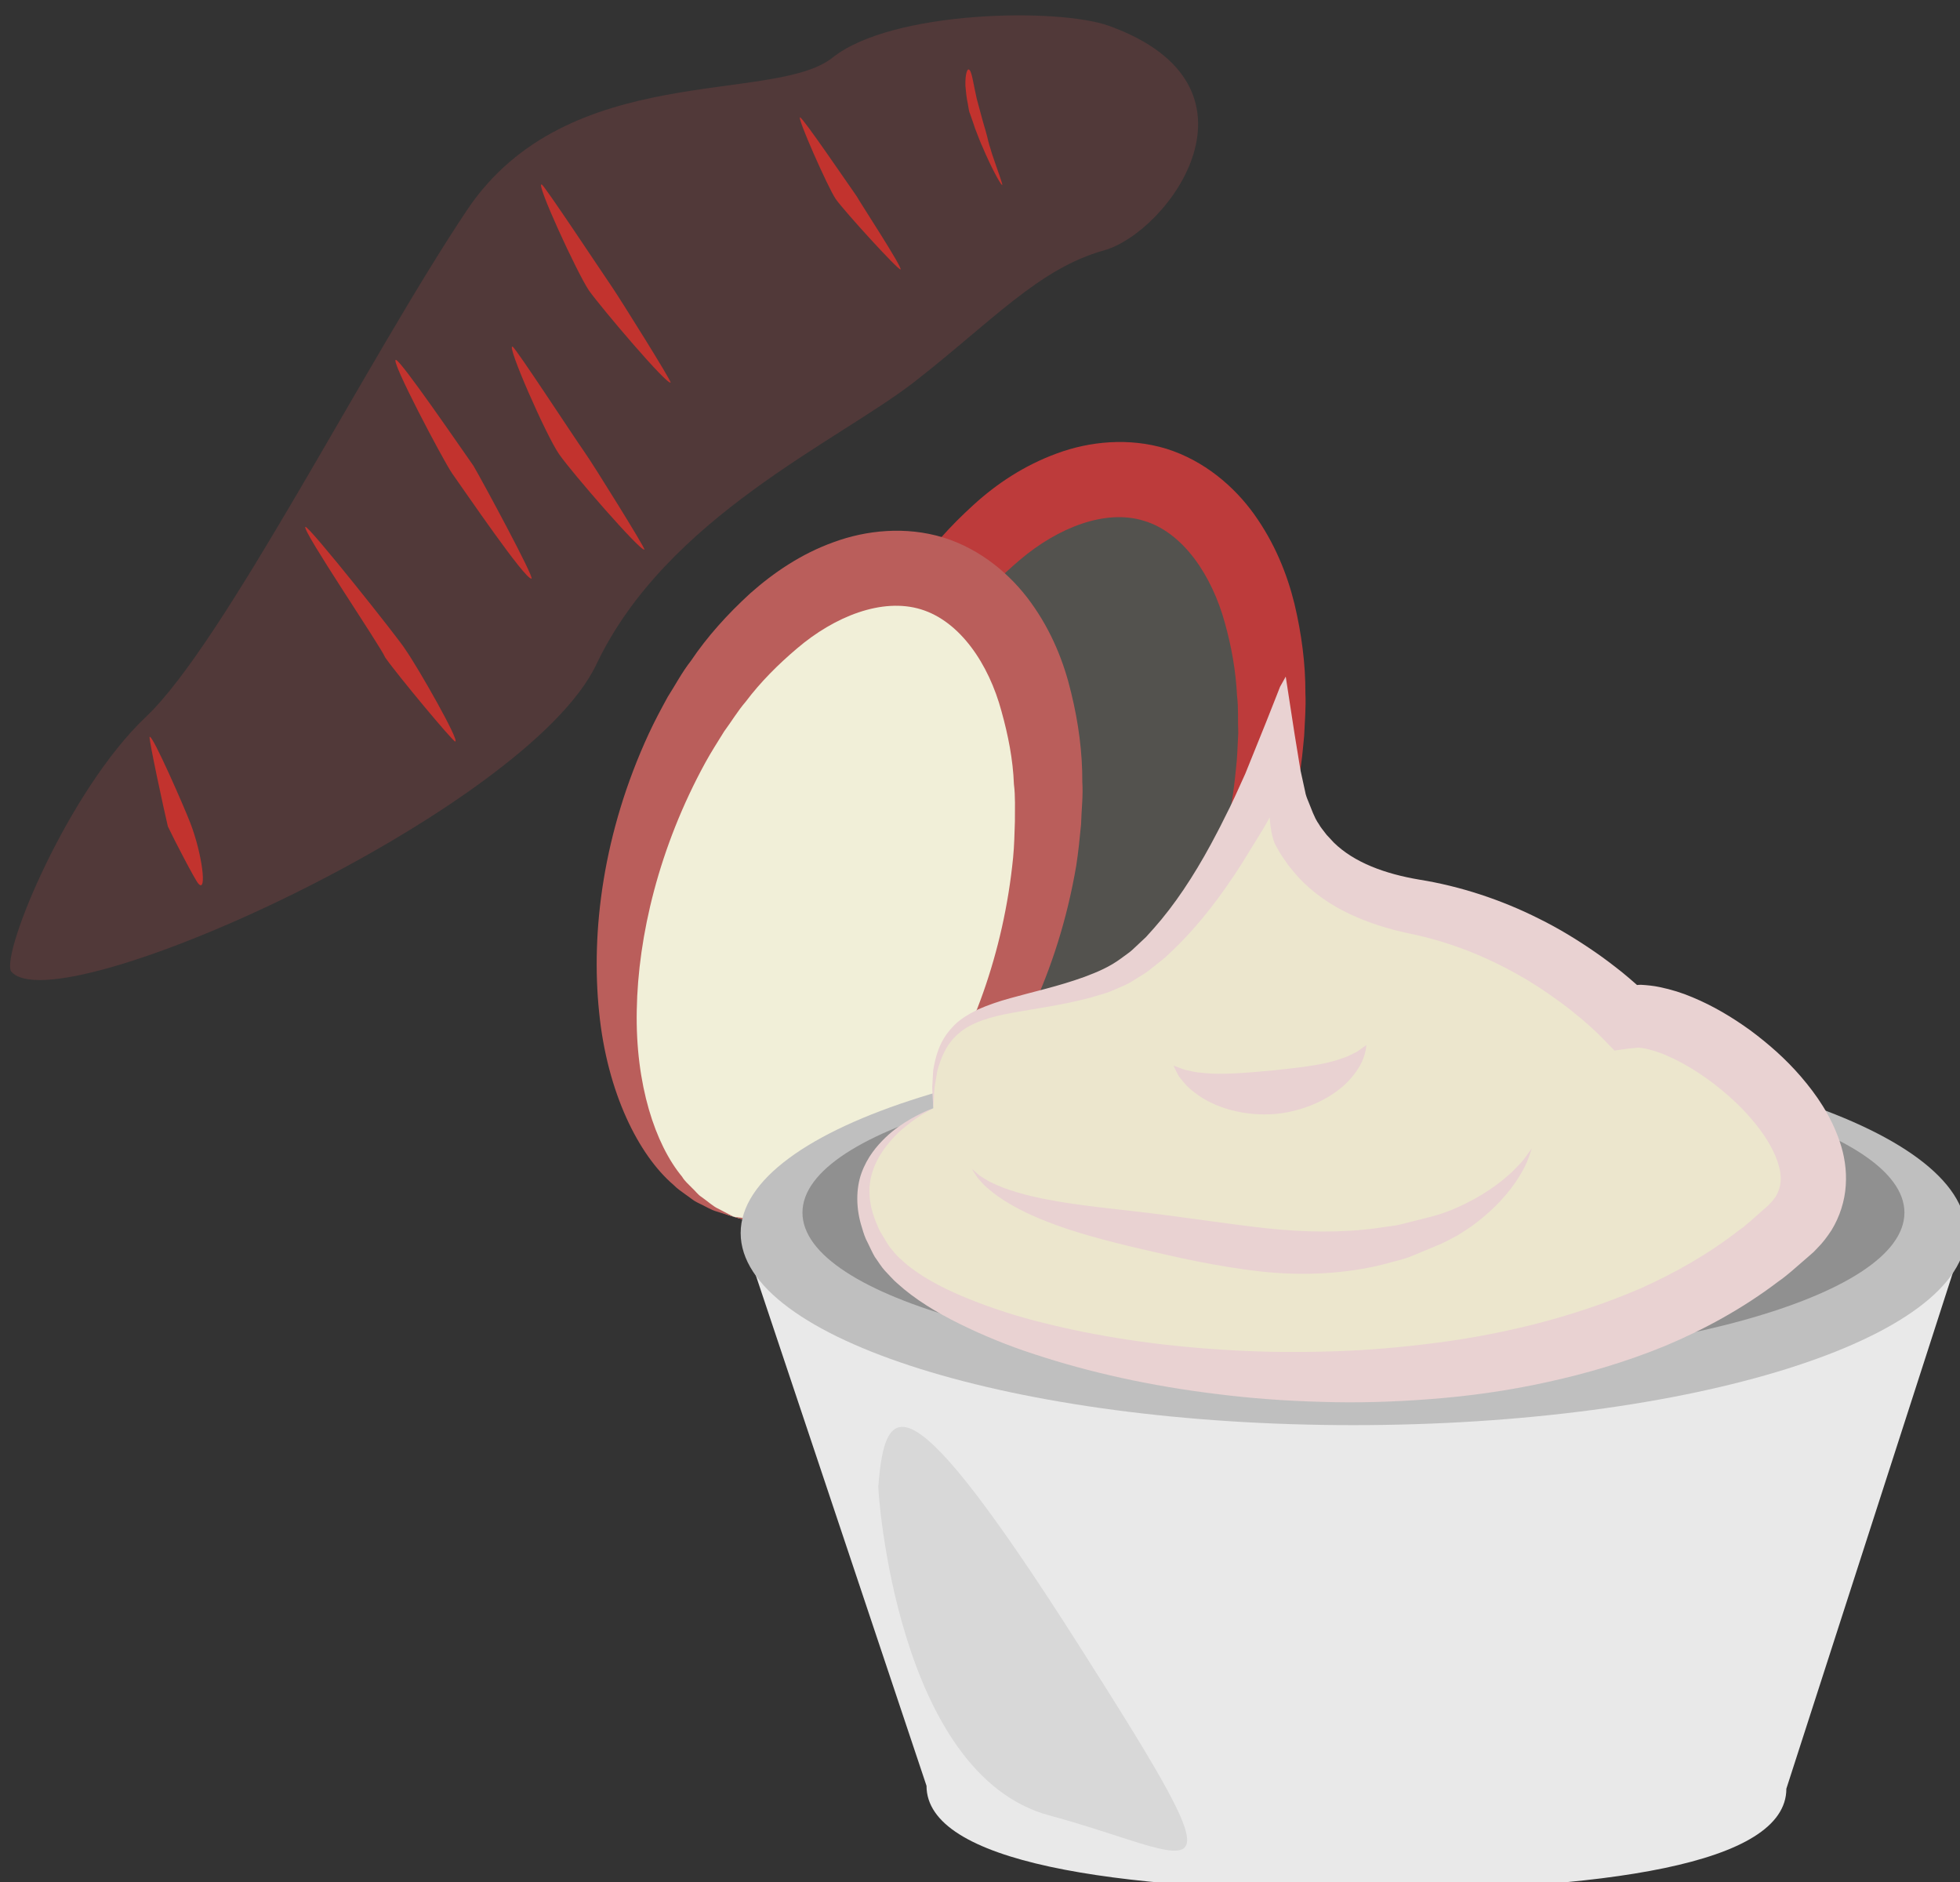<?xml version="1.0" encoding="UTF-8" standalone="no"?>
<!-- Created with Inkscape (http://www.inkscape.org/) -->

<svg
   xmlns:dc="http://purl.org/dc/elements/1.1/"
   xmlns:cc="http://creativecommons.org/ns#"
   xmlns:rdf="http://www.w3.org/1999/02/22-rdf-syntax-ns#"
   xmlns:svg="http://www.w3.org/2000/svg"
   xmlns="http://www.w3.org/2000/svg"
   xmlns:sodipodi="http://sodipodi.sourceforge.net/DTD/sodipodi-0.dtd"
   xmlns:inkscape="http://www.inkscape.org/namespaces/inkscape"
   width="1252.566mm"
   height="1202.47mm"
   viewBox="0 0 1252.566 1202.47"
   version="1.1"
   id="svg8"
   inkscape:version="0.92.4 (5da689c313, 2019-01-14)"
   sodipodi:docname="Pyré z jakonu.svg">
  <rect x="0" y="0" width="1252.566" height="1202.47" fill="#333333" stroke="none"/>
  <defs
     id="defs2">
    <style
       type="text/css"
       id="style2">
   <![CDATA[
    .fil1 {fill:#628C2C;fill-rule:nonzero}
    .fil0 {fill:#E5DDBD;fill-rule:nonzero}
   ]]>
  </style>
    <style
       type="text/css"
       id="style2-59"><![CDATA[
    .fil1 {fill:#6D9B15;fill-rule:nonzero}
    .fil6 {fill:#AAA494;fill-rule:nonzero}
    .fil8 {fill:#BFB7A5;fill-rule:nonzero}
    .fil5 {fill:#D8D8D8;fill-rule:nonzero}
    .fil7 {fill:#E5E1DA;fill-rule:nonzero}
    .fil4 {fill:#E6E6E6;fill-rule:nonzero}
    .fil2 {fill:#F4DF4A;fill-rule:nonzero}
    .fil3 {fill:#F4F2F2;fill-rule:nonzero}
    .fil9 {fill:white;fill-rule:nonzero}
    .fil0 {fill:white;fill-rule:nonzero}
   ]]></style>
    <style
       type="text/css"
       id="style2-7"><![CDATA[
    .fil1 {fill:#628C2C;fill-rule:nonzero}
    .fil2 {fill:#7CD6E0;fill-rule:nonzero}
    .fil0 {fill:#DB7552;fill-rule:nonzero}
   ]]></style>
    <style
       type="text/css"
       id="style2-3"><![CDATA[
    .fil2 {fill:#2D180A;fill-rule:nonzero}
    .fil6 {fill:#45AF51;fill-rule:nonzero}
    .fil5 {fill:#662E12;fill-rule:nonzero}
    .fil1 {fill:#AF8E77;fill-rule:nonzero}
    .fil4 {fill:#BF2626;fill-rule:nonzero}
    .fil3 {fill:#D3B5A1;fill-rule:nonzero}
    .fil0 {fill:#E0B044;fill-rule:nonzero}
   ]]></style>
    <style
       type="text/css"
       id="style2-0"><![CDATA[
    .fil1 {fill:#DDB32A;fill-rule:nonzero}
    .fil4 {fill:#E3E851;fill-rule:nonzero}
    .fil2 {fill:#EDCE4C;fill-rule:nonzero}
    .fil3 {fill:#EEF523;fill-rule:nonzero}
    .fil0 {fill:#F4DF4A;fill-rule:nonzero}
   ]]></style>
    <style
       type="text/css"
       id="style2-09"><![CDATA[
    .fil2 {fill:#EFC54D;fill-rule:nonzero}
    .fil0 {fill:#F4E69D;fill-rule:nonzero}
    .fil1 {fill:#F9DE58;fill-rule:nonzero}
   ]]></style>
    <style
       type="text/css"
       id="style2-35"><![CDATA[
    .fil1 {fill:#628C2C;fill-rule:nonzero}
    .fil2 {fill:#7CD6E0;fill-rule:nonzero}
    .fil0 {fill:#DB7552;fill-rule:nonzero}
   ]]></style>
    <style
       type="text/css"
       id="style2-78"><![CDATA[
    .fil1 {fill:#6D9B15;fill-rule:nonzero}
    .fil6 {fill:#AAA494;fill-rule:nonzero}
    .fil8 {fill:#BFB7A5;fill-rule:nonzero}
    .fil5 {fill:#D8D8D8;fill-rule:nonzero}
    .fil7 {fill:#E5E1DA;fill-rule:nonzero}
    .fil4 {fill:#E6E6E6;fill-rule:nonzero}
    .fil2 {fill:#F4DF4A;fill-rule:nonzero}
    .fil3 {fill:#F4F2F2;fill-rule:nonzero}
    .fil9 {fill:white;fill-rule:nonzero}
    .fil0 {fill:white;fill-rule:nonzero}
   ]]></style>
    <style
       type="text/css"
       id="style2-8"><![CDATA[
    .fil2 {fill:#3F1F09;fill-rule:nonzero}
    .fil3 {fill:#724E35;fill-rule:nonzero}
    .fil1 {fill:#C9B769;fill-rule:nonzero}
    .fil0 {fill:#F4E69D;fill-rule:nonzero}
   ]]></style>
    <style
       type="text/css"
       id="style2-6"><![CDATA[
    .fil2 {fill:black;fill-rule:nonzero}
    .fil5 {fill:#EFC54D;fill-rule:nonzero}
    .fil0 {fill:#F4E69D;fill-rule:nonzero}
    .fil3 {fill:#F7F7F7;fill-rule:nonzero}
    .fil4 {fill:#F9DE58;fill-rule:nonzero}
    .fil1 {fill:white;fill-rule:nonzero}
   ]]></style>
    <style
       type="text/css"
       id="style2-2"><![CDATA[
    .fil0 {fill:black;fill-rule:nonzero}
    .fil5 {fill:#EFC54D;fill-rule:nonzero}
    .fil3 {fill:#F4E69D;fill-rule:nonzero}
    .fil2 {fill:#F7F7F7;fill-rule:nonzero}
    .fil4 {fill:#F9DE58;fill-rule:nonzero}
    .fil1 {fill:white;fill-rule:nonzero}
   ]]></style>
    <style
       type="text/css"
       id="style2-4"><![CDATA[
    .fil4 {fill:#C9AF81;fill-rule:nonzero}
    .fil6 {fill:#CEBCAA;fill-rule:nonzero}
    .fil1 {fill:#E0D2C1;fill-rule:nonzero}
    .fil2 {fill:#EDDECE;fill-rule:nonzero}
    .fil7 {fill:#EFC567;fill-rule:nonzero}
    .fil3 {fill:#EFDCB6;fill-rule:nonzero}
    .fil5 {fill:#F4E9E1;fill-rule:nonzero}
    .fil0 {fill:white;fill-rule:nonzero}
   ]]></style>
    <style
       type="text/css"
       id="style2-47"><![CDATA[
    .fil7 {fill:#56210A;fill-rule:nonzero}
    .fil8 {fill:#84503E;fill-rule:nonzero}
    .fil4 {fill:#C6AE9B;fill-rule:nonzero}
    .fil6 {fill:#CEBCAA;fill-rule:nonzero}
    .fil1 {fill:#E0D2C1;fill-rule:nonzero}
    .fil3 {fill:#E8D9C8;fill-rule:nonzero}
    .fil2 {fill:#EDDECE;fill-rule:nonzero}
    .fil5 {fill:#F4E9E1;fill-rule:nonzero}
    .fil0 {fill:white;fill-rule:nonzero}
    .fil9 {fill:#AD857D;fill-rule:nonzero;}
   ]]></style>
    <style
       type="text/css"
       id="style2-097"><![CDATA[
    .fil3 {fill:black;fill-rule:nonzero}
    .fil10 {fill:#99816B;fill-rule:nonzero}
    .fil11 {fill:#AF987E;fill-rule:nonzero}
    .fil6 {fill:#B7A18A;fill-rule:nonzero}
    .fil1 {fill:#BA855A;fill-rule:nonzero}
    .fil7 {fill:#CCBAA3;fill-rule:nonzero}
    .fil9 {fill:#D3C2B2;fill-rule:nonzero}
    .fil0 {fill:#DDC8B1;fill-rule:nonzero}
    .fil8 {fill:#E0CFB8;fill-rule:nonzero}
    .fil4 {fill:#E5D6C6;fill-rule:nonzero}
    .fil5 {fill:#EFE5DC;fill-rule:nonzero}
    .fil2 {fill:white;fill-rule:nonzero}
   ]]></style>
    <style
       type="text/css"
       id="style2-1"><![CDATA[
    .str0 {stroke:white;stroke-width:70.56}
    .fil10 {fill:#6A1B13;fill-rule:nonzero}
    .fil2 {fill:#948D78;fill-rule:nonzero}
    .fil4 {fill:#AB9A5C;fill-rule:nonzero}
    .fil7 {fill:#D1C492;fill-rule:nonzero}
    .fil8 {fill:#E6E6E6;fill-rule:nonzero}
    .fil3 {fill:#EAE7E1;fill-rule:nonzero}
    .fil9 {fill:#EFB59E;fill-rule:nonzero}
    .fil1 {fill:#EFEAE1;fill-rule:nonzero}
    .fil5 {fill:#F2F2F2;fill-rule:nonzero}
    .fil6 {fill:#F7F1F0;fill-rule:nonzero}
    .fil0 {fill:white;fill-rule:nonzero}
   ]]></style>
    <style
       type="text/css"
       id="style2-4-0"><![CDATA[
    .fil4 {fill:#C1AA6F;fill-rule:nonzero}
    .fil2 {fill:#CEB880;fill-rule:nonzero}
    .fil5 {fill:#E0B13D;fill-rule:nonzero}
    .fil1 {fill:#E2AF10;fill-rule:nonzero}
    .fil0 {fill:#E5D19A;fill-rule:nonzero}
    .fil3 {fill:#E8D3A0;fill-rule:nonzero}
   ]]></style>
    <style
       type="text/css"
       id="style2-42"><![CDATA[
    .fil0 {fill:#628C2C;fill-rule:nonzero}
    .fil1 {fill:#914E1D;fill-rule:nonzero}
    .fil2 {fill:#C18761;fill-rule:nonzero}
    .fil3 {fill:#D1AA8F;fill-rule:nonzero}
   ]]></style>
    <style
       type="text/css"
       id="style2-2-4"><![CDATA[
    .fil1 {fill:#160901;fill-rule:nonzero}
    .fil0 {fill:#331704;fill-rule:nonzero}
    .fil2 {fill:#5B2A08;fill-rule:nonzero}
    .fil7 {fill:#628C2C;fill-rule:nonzero}
    .fil6 {fill:#6D0707;fill-rule:nonzero}
    .fil4 {fill:gray;fill-rule:nonzero}
    .fil8 {fill:#914E1D;fill-rule:nonzero}
    .fil5 {fill:#A01010;fill-rule:nonzero}
    .fil9 {fill:#C18761;fill-rule:nonzero}
    .fil10 {fill:#D1AA8F;fill-rule:nonzero}
    .fil3 {fill:#D1CCC9;fill-rule:nonzero}
   ]]></style>
    <style
       type="text/css"
       id="style2-7-0"><![CDATA[
    .fil3 {fill:black;fill-rule:nonzero}
    .fil10 {fill:#99816B;fill-rule:nonzero}
    .fil11 {fill:#AF987E;fill-rule:nonzero}
    .fil6 {fill:#B7A18A;fill-rule:nonzero}
    .fil1 {fill:#BA855A;fill-rule:nonzero}
    .fil7 {fill:#CCBAA3;fill-rule:nonzero}
    .fil9 {fill:#D3C2B2;fill-rule:nonzero}
    .fil0 {fill:#DDC8B1;fill-rule:nonzero}
    .fil8 {fill:#E0CFB8;fill-rule:nonzero}
    .fil4 {fill:#E5D6C6;fill-rule:nonzero}
    .fil5 {fill:#EFE5DC;fill-rule:nonzero}
    .fil2 {fill:white;fill-rule:nonzero}
   ]]></style>
    <style
       type="text/css"
       id="style2-31"><![CDATA[
    .fil2 {fill:#006837;fill-rule:nonzero}
    .fil1 {fill:#A31313;fill-rule:nonzero}
    .fil0 {fill:#C91F1F;fill-rule:nonzero}
   ]]></style>
    <style
       type="text/css"
       id="style2-80"><![CDATA[
    .str0 {stroke:white;stroke-width:70.56}
    .fil1 {fill:#491305;fill-rule:nonzero}
    .fil3 {fill:#661F06;fill-rule:nonzero}
    .fil4 {fill:#E8D99A;fill-rule:nonzero}
    .fil2 {fill:#F2DD83;fill-rule:nonzero}
    .fil0 {fill:white;fill-rule:nonzero}
   ]]></style>
    <style
       type="text/css"
       id="style2-6-5"><![CDATA[
    .fil1 {fill:#12752E;fill-rule:nonzero}
    .fil2 {fill:#178C3D;fill-rule:nonzero}
    .fil3 {fill:#7A1155;fill-rule:nonzero}
    .fil0 {fill:#8E165E;fill-rule:nonzero}
    .fil5 {fill:#EAD0B7;fill-rule:nonzero}
    .fil4 {fill:#F7DFC3;fill-rule:nonzero}
   ]]></style>
    <style
       type="text/css"
       id="style2-7-8"><![CDATA[
    .fil2 {fill:#12752E;fill-rule:nonzero}
    .fil3 {fill:#178C3D;fill-rule:nonzero}
    .fil4 {fill:#7A1155;fill-rule:nonzero}
    .fil1 {fill:#8E165E;fill-rule:nonzero}
    .fil0 {fill:#C69A6D;fill-rule:nonzero}
   ]]></style>
    <style
       type="text/css"
       id="style2-3-7"><![CDATA[
    .fil2 {fill:#12752E;fill-rule:nonzero}
    .fil3 {fill:#178C3D;fill-rule:nonzero}
    .fil4 {fill:#7A1155;fill-rule:nonzero}
    .fil1 {fill:#8E165E;fill-rule:nonzero}
    .fil0 {fill:#F9E3B2;fill-rule:nonzero}
   ]]></style>
    <style
       type="text/css"
       id="style2-33"><![CDATA[
    .fil4 {fill:#12752E;fill-rule:nonzero}
    .fil5 {fill:#178C3D;fill-rule:nonzero}
    .fil6 {fill:#7A1155;fill-rule:nonzero}
    .fil3 {fill:#8E165E;fill-rule:nonzero}
    .fil0 {fill:#F2D079;fill-rule:nonzero}
    .fil1 {fill:#F4DC98;fill-rule:nonzero}
    .fil2 {fill:#FFEEC0;fill-rule:nonzero}
   ]]></style>
    <style
       type="text/css"
       id="style2-4-1"><![CDATA[
    .fil4 {fill:#12752E;fill-rule:nonzero}
    .fil5 {fill:#178C3D;fill-rule:nonzero}
    .fil6 {fill:#7A1155;fill-rule:nonzero}
    .fil3 {fill:#8E165E;fill-rule:nonzero}
    .fil1 {fill:#E0B363;fill-rule:nonzero}
    .fil0 {fill:#F2CA79;fill-rule:nonzero}
    .fil2 {fill:#FFE0A9;fill-rule:nonzero}
   ]]></style>
    <style
       type="text/css"
       id="style2-0-5"><![CDATA[
    .fil3 {fill:#12752E;fill-rule:nonzero}
    .fil4 {fill:#178C3D;fill-rule:nonzero}
    .fil5 {fill:#7A1155;fill-rule:nonzero}
    .fil2 {fill:#8E165E;fill-rule:nonzero}
    .fil0 {fill:#F2CA79;fill-rule:nonzero}
    .fil1 {fill:#FFE0A9;fill-rule:nonzero}
   ]]></style>
    <style
       type="text/css"
       id="style2-5"><![CDATA[
    .fil1 {fill:#12752E;fill-rule:nonzero}
    .fil2 {fill:#178C3D;fill-rule:nonzero}
    .fil3 {fill:#7A1155;fill-rule:nonzero}
    .fil0 {fill:#8E165E;fill-rule:nonzero}
    .fil9 {fill:#D6B469;fill-rule:nonzero}
    .fil5 {fill:#DBB975;fill-rule:nonzero}
    .fil10 {fill:#E8CD97;fill-rule:nonzero}
    .fil4 {fill:#EFD38E;fill-rule:nonzero}
    .fil7 {fill:#F2D6A2;fill-rule:nonzero}
    .fil6 {fill:#F4DEAE;fill-rule:nonzero}
    .fil8 {fill:#FCEED4;fill-rule:nonzero}
    .fil11 {fill:#FFF2DC;fill-rule:nonzero}
   ]]></style>
    <style
       type="text/css"
       id="style2-75"><![CDATA[
    .fil1 {fill:#77401B;fill-rule:nonzero}
    .fil4 {fill:#774D31;fill-rule:nonzero}
    .fil3 {fill:#9B5C31;fill-rule:nonzero}
    .fil2 {fill:#F48F42;fill-rule:nonzero}
    .fil0 {fill:#F5C29E;fill-rule:nonzero}
   ]]></style>
    <style
       type="text/css"
       id="style2-73"><![CDATA[
    .fil1 {fill:#49280E;fill-rule:nonzero}
    .fil3 {fill:#647A38;fill-rule:nonzero}
    .fil2 {fill:#6C8445;fill-rule:nonzero}
    .fil4 {fill:#72442A;fill-rule:nonzero}
    .fil0 {fill:#8FA96B;fill-rule:nonzero}
    .fil11 {fill:#D6A68E;fill-rule:nonzero}
    .fil7 {fill:#E5B69C;fill-rule:nonzero}
    .fil8 {fill:#EAD0B7;fill-rule:nonzero}
    .fil6 {fill:#EEC2A5;fill-rule:nonzero}
    .fil9 {fill:#F4CAB3;fill-rule:nonzero}
    .fil5 {fill:#F7DFC3;fill-rule:nonzero}
    .fil10 {fill:#FCEAD9;fill-rule:nonzero}
   ]]></style>
    <style
       type="text/css"
       id="style2-52"><![CDATA[
    .fil2 {fill:#49280E;fill-rule:nonzero}
    .fil4 {fill:#647A38;fill-rule:nonzero}
    .fil3 {fill:#6C8445;fill-rule:nonzero}
    .fil5 {fill:#72442A;fill-rule:nonzero}
    .fil1 {fill:#8FA96B;fill-rule:nonzero}
    .fil0 {fill:#F9E3B2;fill-rule:nonzero}
   ]]></style>
    <style
       type="text/css"
       id="style2-01"><![CDATA[
    .fil0 {fill:#491305;fill-rule:nonzero}
    .fil2 {fill:#661F06;fill-rule:nonzero}
    .fil4 {fill:#CCA742;fill-rule:nonzero}
    .fil3 {fill:#E8D99A;fill-rule:nonzero}
    .fil1 {fill:#F2DD83;fill-rule:nonzero}
   ]]></style>
    <style
       type="text/css"
       id="style2-09-2"><![CDATA[
    .fil0 {fill:#330238;fill-rule:nonzero}
    .fil1 {fill:#3F0645;fill-rule:nonzero}
    .fil2 {fill:#570E51;fill-rule:nonzero}
    .fil3 {fill:#5A1661;fill-rule:nonzero}
    .fil4 {fill:#B2894D;fill-rule:nonzero}
   ]]></style>
    <style
       type="text/css"
       id="style2-65"><![CDATA[
    .fil0 {fill:#45AF51;fill-rule:nonzero}
    .fil3 {fill:#7CD6E0;fill-rule:nonzero}
    .fil1 {fill:#A63621;fill-rule:nonzero}
    .fil2 {fill:#ECC500;fill-rule:nonzero}
   ]]></style>
    <style
       type="text/css"
       id="style2-3-2"><![CDATA[
    .fil0 {fill:#5D6608;fill-rule:nonzero}
    .fil1 {fill:#750404;fill-rule:nonzero}
    .fil2 {fill:#8C2626;fill-rule:nonzero}
   ]]></style>
    <style
       type="text/css"
       id="style2-9"><![CDATA[
    .fil0 {fill:#628C2C;fill-rule:nonzero}
    .fil1 {fill:#6D3809;fill-rule:nonzero}
   ]]></style>
    <style
       type="text/css"
       id="style2-99"><![CDATA[
    .fil2 {fill:#662E12;fill-rule:nonzero}
    .fil1 {fill:#7FA53D;fill-rule:nonzero}
    .fil3 {fill:#9B8138;fill-rule:nonzero}
    .fil0 {fill:#AACC79;fill-rule:nonzero}
   ]]></style>
    <style
       type="text/css"
       id="style2-38"><![CDATA[
    .fil1 {fill:#AF5C09;fill-rule:nonzero}
    .fil4 {fill:#C1691A;fill-rule:nonzero}
    .fil0 {fill:#C86B01;fill-rule:nonzero}
    .fil2 {fill:#DD8024;fill-rule:nonzero}
    .fil5 {fill:#E0B24C;fill-rule:nonzero}
    .fil3 {fill:#FBD268;fill-rule:nonzero}
   ]]></style>
    <style
       type="text/css"
       id="style2-6-2"><![CDATA[
    .str0 {stroke:white;stroke-width:70.56}
    .fil3 {fill:#30561A;fill-rule:nonzero}
    .fil4 {fill:#3C6626;fill-rule:nonzero}
    .fil2 {fill:#4E7A34;fill-rule:nonzero}
    .fil1 {fill:#72915D;fill-rule:nonzero}
    .fil7 {fill:#CE9E63;fill-rule:nonzero}
    .fil6 {fill:#D89E52;fill-rule:nonzero}
    .fil5 {fill:#D8B280;fill-rule:nonzero}
    .fil0 {fill:white;fill-rule:nonzero}
   ]]></style>
    <style
       type="text/css"
       id="style2-0-6"><![CDATA[
    .fil1 {fill:#9DC667;fill-rule:nonzero}
    .fil0 {fill:#C3DD73;fill-rule:nonzero}
   ]]></style>
    <style
       type="text/css"
       id="style2-8-4"><![CDATA[
    .fil0 {fill:#45AF51;fill-rule:nonzero}
    .fil3 {fill:#7CD6E0;fill-rule:nonzero}
    .fil1 {fill:#A63621;fill-rule:nonzero}
    .fil2 {fill:#ECC500;fill-rule:nonzero}
   ]]></style>
    <style
       type="text/css"
       id="style2-3-8"><![CDATA[
    .fil0 {fill:#5D6608;fill-rule:nonzero}
    .fil1 {fill:#750404;fill-rule:nonzero}
    .fil2 {fill:#8C2626;fill-rule:nonzero}
   ]]></style>
    <style
       type="text/css"
       id="style2-9-5"><![CDATA[
    .fil0 {fill:#628C2C;fill-rule:nonzero}
    .fil1 {fill:#6D3809;fill-rule:nonzero}
   ]]></style>
    <style
       type="text/css"
       id="style2-99-3"><![CDATA[
    .fil2 {fill:#662E12;fill-rule:nonzero}
    .fil1 {fill:#7FA53D;fill-rule:nonzero}
    .fil3 {fill:#9B8138;fill-rule:nonzero}
    .fil0 {fill:#AACC79;fill-rule:nonzero}
   ]]></style>
    <style
       type="text/css"
       id="style2-38-4"><![CDATA[
    .fil1 {fill:#AF5C09;fill-rule:nonzero}
    .fil4 {fill:#C1691A;fill-rule:nonzero}
    .fil0 {fill:#C86B01;fill-rule:nonzero}
    .fil2 {fill:#DD8024;fill-rule:nonzero}
    .fil5 {fill:#E0B24C;fill-rule:nonzero}
    .fil3 {fill:#FBD268;fill-rule:nonzero}
   ]]></style>
    <style
       type="text/css"
       id="style2-6-8"><![CDATA[
    .str0 {stroke:white;stroke-width:70.56}
    .fil3 {fill:#30561A;fill-rule:nonzero}
    .fil4 {fill:#3C6626;fill-rule:nonzero}
    .fil2 {fill:#4E7A34;fill-rule:nonzero}
    .fil1 {fill:#72915D;fill-rule:nonzero}
    .fil7 {fill:#CE9E63;fill-rule:nonzero}
    .fil6 {fill:#D89E52;fill-rule:nonzero}
    .fil5 {fill:#D8B280;fill-rule:nonzero}
    .fil0 {fill:white;fill-rule:nonzero}
   ]]></style>
    <style
       type="text/css"
       id="style2-90"><![CDATA[
    .fil1 {fill:#94B75C;fill-rule:nonzero}
    .fil2 {fill:#C2CF75;fill-rule:nonzero}
    .fil0 {fill:#D8CCBF;fill-rule:nonzero}
    .fil3 {fill:#EDEDDD;fill-rule:nonzero}
    .fil4 {fill:#F2F2E9;fill-rule:nonzero}
   ]]></style>
    <style
       type="text/css"
       id="style2-89"><![CDATA[
    .fil3 {fill:#8E3B39;fill-rule:nonzero}
    .fil0 {fill:#996142;fill-rule:nonzero}
    .fil7 {fill:#9B4842;fill-rule:nonzero}
    .fil2 {fill:#A85656;fill-rule:nonzero}
    .fil1 {fill:#A86F52;fill-rule:nonzero}
    .fil8 {fill:#B26060;fill-rule:nonzero}
    .fil5 {fill:#B77F67;fill-rule:nonzero}
    .fil6 {fill:white;fill-rule:nonzero;fill-opacity:0.188}
    .fil4 {fill:white;fill-rule:nonzero;fill-opacity:0.2}
   ]]></style>
    <style
       type="text/css"
       id="style2-2-5"><![CDATA[
    .fil5 {fill:#BA5E5B;fill-rule:nonzero}
    .fil3 {fill:#BD3B3B;fill-rule:nonzero}
    .fil1 {fill:#C2332E;fill-rule:nonzero}
    .fil0 {fill:#C95454;fill-rule:nonzero}
    .fil2 {fill:#E1DCC9;fill-rule:nonzero}
    .fil4 {fill:#F1EFD8;fill-rule:nonzero}
   ]]></style>
    <style
       type="text/css"
       id="style2-60"><![CDATA[
    .fil7 {fill:#1D4213;fill-rule:nonzero}
    .fil0 {fill:#527C1A;fill-rule:nonzero}
    .fil6 {fill:#6B932B;fill-rule:nonzero}
    .fil2 {fill:#94B75C;fill-rule:nonzero}
    .fil3 {fill:#C2CF75;fill-rule:nonzero}
    .fil1 {fill:#D8CCBF;fill-rule:nonzero}
    .fil4 {fill:#EDEDDD;fill-rule:nonzero}
    .fil5 {fill:#F2F2E9;fill-rule:nonzero}
   ]]></style>
    <style
       type="text/css"
       id="style2-53"><![CDATA[
    .str0 {stroke:black;stroke-width:20}
    .fil4 {fill:black}
    .fil6 {fill:black}
    .fil5 {fill:white}
    .fil1 {fill:#BF8E82;fill-rule:nonzero}
    .fil0 {fill:#DBB3A7;fill-rule:nonzero}
    .fil3 {fill:#EAC4BB;fill-rule:nonzero}
    .fil2 {fill:#F4D5D0;fill-rule:nonzero}
   ]]></style>
    <style
       type="text/css"
       id="style2-2-7"><![CDATA[
    .fil3 {fill:#053749;fill-rule:nonzero}
    .fil1 {fill:#A54747;fill-rule:nonzero}
    .fil0 {fill:#C45B5B;fill-rule:nonzero}
    .fil2 {fill:#F9C7E1;fill-rule:nonzero}
    .fil5 {fill:#FCE6F3;fill-rule:nonzero}
    .fil4 {fill:#FFE3F4;fill-rule:nonzero}
   ]]></style>
    <style
       type="text/css"
       id="style2-21"><![CDATA[
    .fil0 {fill:#628C2C;fill-rule:nonzero}
    .fil1 {fill:#6D3809;fill-rule:nonzero}
   ]]></style>
    <style
       type="text/css"
       id="style2-19"><![CDATA[
    .fil5 {fill:#45AF51;fill-rule:nonzero}
    .fil4 {fill:#662E12;fill-rule:nonzero}
    .fil2 {fill:#93360C;fill-rule:nonzero}
    .fil10 {fill:#AAA494;fill-rule:nonzero}
    .fil3 {fill:#BF5D36;fill-rule:nonzero}
    .fil12 {fill:#BFB7A5;fill-rule:nonzero}
    .fil1 {fill:#D3290D;fill-rule:nonzero}
    .fil9 {fill:#D8D8D8;fill-rule:nonzero}
    .fil11 {fill:#E5E1DA;fill-rule:nonzero}
    .fil8 {fill:#E6E6E6;fill-rule:nonzero}
    .fil6 {fill:#EAB234;fill-rule:nonzero}
    .fil0 {fill:#F4CE82;fill-rule:nonzero}
    .fil7 {fill:#F4F2F2;fill-rule:nonzero}
    .fil13 {fill:white;fill-rule:nonzero}
   ]]></style>
    <style
       type="text/css"
       id="style2-990"><![CDATA[
    .fil3 {fill:#68383B;fill-rule:nonzero}
    .fil0 {fill:#A4BA33;fill-rule:nonzero}
    .fil7 {fill:#AAA494;fill-rule:nonzero}
    .fil9 {fill:#BFB7A5;fill-rule:nonzero}
    .fil6 {fill:#D8D8D8;fill-rule:nonzero}
    .fil8 {fill:#E5E1DA;fill-rule:nonzero}
    .fil5 {fill:#E6E6E6;fill-rule:nonzero}
    .fil2 {fill:#F1D0AB;fill-rule:nonzero}
    .fil1 {fill:#F2EEDA;fill-rule:nonzero}
    .fil4 {fill:#F4F2F2;fill-rule:nonzero}
    .fil10 {fill:white;fill-rule:nonzero}
   ]]></style>
    <style
       type="text/css"
       id="style2-63"><![CDATA[
    .fil1 {fill:#361128;fill-rule:nonzero}
    .fil2 {fill:#628C2C;fill-rule:nonzero}
    .fil0 {fill:#6E2251;fill-rule:nonzero}
   ]]></style>
    <style
       type="text/css"
       id="style2-68"><![CDATA[
    .str0 {stroke:white;stroke-width:70.56}
    .fil6 {fill:#3F2A1B;fill-rule:nonzero}
    .fil1 {fill:#597103;fill-rule:nonzero}
    .fil5 {fill:#938F0A;fill-rule:nonzero}
    .fil2 {fill:#E27F13;fill-rule:nonzero}
    .fil4 {fill:#EAAF47;fill-rule:nonzero}
    .fil3 {fill:#ED9845;fill-rule:nonzero}
    .fil0 {fill:white;fill-rule:nonzero}
   ]]></style>
    <style
       type="text/css"
       id="style2-804"><![CDATA[
    .fil1 {fill:#6D9B15;fill-rule:nonzero}
    .fil6 {fill:#AAA494;fill-rule:nonzero}
    .fil8 {fill:#BFB7A5;fill-rule:nonzero}
    .fil5 {fill:#D8D8D8;fill-rule:nonzero}
    .fil7 {fill:#E5E1DA;fill-rule:nonzero}
    .fil4 {fill:#E6E6E6;fill-rule:nonzero}
    .fil2 {fill:#F4DF4A;fill-rule:nonzero}
    .fil3 {fill:#F4F2F2;fill-rule:nonzero}
    .fil9 {fill:white;fill-rule:nonzero}
    .fil0 {fill:white;fill-rule:nonzero}
   ]]></style>
    <style
       type="text/css"
       id="style2-7-5"><![CDATA[
    .fil1 {fill:#628C2C;fill-rule:nonzero}
    .fil2 {fill:#7CD6E0;fill-rule:nonzero}
    .fil0 {fill:#DB7552;fill-rule:nonzero}
   ]]></style>
    <style
       type="text/css"
       id="style2-3-77"><![CDATA[
    .fil2 {fill:#2D180A;fill-rule:nonzero}
    .fil6 {fill:#45AF51;fill-rule:nonzero}
    .fil5 {fill:#662E12;fill-rule:nonzero}
    .fil1 {fill:#AF8E77;fill-rule:nonzero}
    .fil4 {fill:#BF2626;fill-rule:nonzero}
    .fil3 {fill:#D3B5A1;fill-rule:nonzero}
    .fil0 {fill:#E0B044;fill-rule:nonzero}
   ]]></style>
    <style
       type="text/css"
       id="style2-0-62"><![CDATA[
    .fil1 {fill:#DDB32A;fill-rule:nonzero}
    .fil4 {fill:#E3E851;fill-rule:nonzero}
    .fil2 {fill:#EDCE4C;fill-rule:nonzero}
    .fil3 {fill:#EEF523;fill-rule:nonzero}
    .fil0 {fill:#F4DF4A;fill-rule:nonzero}
   ]]></style>
    <style
       type="text/css"
       id="style2-09-6"><![CDATA[
    .fil2 {fill:#EFC54D;fill-rule:nonzero}
    .fil0 {fill:#F4E69D;fill-rule:nonzero}
    .fil1 {fill:#F9DE58;fill-rule:nonzero}
   ]]></style>
    <style
       type="text/css"
       id="style2-56"><![CDATA[
    .fil1 {fill:#361128;fill-rule:nonzero}
    .fil3 {fill:#628C2C;fill-rule:nonzero}
    .fil2 {fill:#6E2251;fill-rule:nonzero}
    .fil7 {fill:#AAA494;fill-rule:nonzero}
    .fil9 {fill:#BFB7A5;fill-rule:nonzero}
    .fil6 {fill:#D8D8D8;fill-rule:nonzero}
    .fil0 {fill:#E04661;fill-rule:nonzero}
    .fil8 {fill:#E5E1DA;fill-rule:nonzero}
    .fil5 {fill:#E6E6E6;fill-rule:nonzero}
    .fil4 {fill:#F4F2F2;fill-rule:nonzero}
    .fil10 {fill:white;fill-rule:nonzero}
   ]]></style>
    <style
       type="text/css"
       id="style2-82"><![CDATA[
    .fil1 {fill:#361128;fill-rule:nonzero}
    .fil3 {fill:#628C2C;fill-rule:nonzero}
    .fil2 {fill:#6E2251;fill-rule:nonzero}
    .fil7 {fill:#AAA494;fill-rule:nonzero}
    .fil9 {fill:#BFB7A5;fill-rule:nonzero}
    .fil6 {fill:#D8D8D8;fill-rule:nonzero}
    .fil0 {fill:#E04661;fill-rule:nonzero}
    .fil8 {fill:#E5E1DA;fill-rule:nonzero}
    .fil5 {fill:#E6E6E6;fill-rule:nonzero}
    .fil4 {fill:#F4F2F2;fill-rule:nonzero}
    .fil10 {fill:white;fill-rule:nonzero}
   ]]></style>
    <style
       type="text/css"
       id="style2-71"><![CDATA[
    .fil3 {fill:black;fill-rule:nonzero}
    .fil10 {fill:#99816B;fill-rule:nonzero}
    .fil11 {fill:#AF987E;fill-rule:nonzero}
    .fil6 {fill:#B7A18A;fill-rule:nonzero}
    .fil1 {fill:#BA855A;fill-rule:nonzero}
    .fil7 {fill:#CCBAA3;fill-rule:nonzero}
    .fil9 {fill:#D3C2B2;fill-rule:nonzero}
    .fil0 {fill:#DDC8B1;fill-rule:nonzero}
    .fil8 {fill:#E0CFB8;fill-rule:nonzero}
    .fil4 {fill:#E5D6C6;fill-rule:nonzero}
    .fil5 {fill:#EFE5DC;fill-rule:nonzero}
    .fil2 {fill:white;fill-rule:nonzero}
   ]]></style>
    <style
       type="text/css"
       id="style2-1-2"><![CDATA[
    .str0 {stroke:white;stroke-width:70.56}
    .fil10 {fill:#6A1B13;fill-rule:nonzero}
    .fil2 {fill:#948D78;fill-rule:nonzero}
    .fil4 {fill:#AB9A5C;fill-rule:nonzero}
    .fil7 {fill:#D1C492;fill-rule:nonzero}
    .fil8 {fill:#E6E6E6;fill-rule:nonzero}
    .fil3 {fill:#EAE7E1;fill-rule:nonzero}
    .fil9 {fill:#EFB59E;fill-rule:nonzero}
    .fil1 {fill:#EFEAE1;fill-rule:nonzero}
    .fil5 {fill:#F2F2F2;fill-rule:nonzero}
    .fil6 {fill:#F7F1F0;fill-rule:nonzero}
    .fil0 {fill:white;fill-rule:nonzero}
   ]]></style>
    <style
       type="text/css"
       id="style2-4-7"><![CDATA[
    .fil4 {fill:#C1AA6F;fill-rule:nonzero}
    .fil2 {fill:#CEB880;fill-rule:nonzero}
    .fil5 {fill:#E0B13D;fill-rule:nonzero}
    .fil1 {fill:#E2AF10;fill-rule:nonzero}
    .fil0 {fill:#E5D19A;fill-rule:nonzero}
    .fil3 {fill:#E8D3A0;fill-rule:nonzero}
   ]]></style>
    <style
       type="text/css"
       id="style2-42-9"><![CDATA[
    .fil0 {fill:#628C2C;fill-rule:nonzero}
    .fil1 {fill:#914E1D;fill-rule:nonzero}
    .fil2 {fill:#C18761;fill-rule:nonzero}
    .fil3 {fill:#D1AA8F;fill-rule:nonzero}
   ]]></style>
    <style
       type="text/css"
       id="style2-2-1"><![CDATA[
    .fil1 {fill:#160901;fill-rule:nonzero}
    .fil0 {fill:#331704;fill-rule:nonzero}
    .fil2 {fill:#5B2A08;fill-rule:nonzero}
    .fil7 {fill:#628C2C;fill-rule:nonzero}
    .fil6 {fill:#6D0707;fill-rule:nonzero}
    .fil4 {fill:gray;fill-rule:nonzero}
    .fil8 {fill:#914E1D;fill-rule:nonzero}
    .fil5 {fill:#A01010;fill-rule:nonzero}
    .fil9 {fill:#C18761;fill-rule:nonzero}
    .fil10 {fill:#D1AA8F;fill-rule:nonzero}
    .fil3 {fill:#D1CCC9;fill-rule:nonzero}
   ]]></style>
    <style
       type="text/css"
       id="style2-7-00"><![CDATA[
    .fil3 {fill:black;fill-rule:nonzero}
    .fil10 {fill:#99816B;fill-rule:nonzero}
    .fil11 {fill:#AF987E;fill-rule:nonzero}
    .fil6 {fill:#B7A18A;fill-rule:nonzero}
    .fil1 {fill:#BA855A;fill-rule:nonzero}
    .fil7 {fill:#CCBAA3;fill-rule:nonzero}
    .fil9 {fill:#D3C2B2;fill-rule:nonzero}
    .fil0 {fill:#DDC8B1;fill-rule:nonzero}
    .fil8 {fill:#E0CFB8;fill-rule:nonzero}
    .fil4 {fill:#E5D6C6;fill-rule:nonzero}
    .fil5 {fill:#EFE5DC;fill-rule:nonzero}
    .fil2 {fill:white;fill-rule:nonzero}
   ]]></style>
    <style
       type="text/css"
       id="style2-31-2"><![CDATA[
    .fil2 {fill:#006837;fill-rule:nonzero}
    .fil1 {fill:#A31313;fill-rule:nonzero}
    .fil0 {fill:#C91F1F;fill-rule:nonzero}
   ]]></style>
    <style
       type="text/css"
       id="style2-80-5"><![CDATA[
    .str0 {stroke:white;stroke-width:70.56}
    .fil1 {fill:#491305;fill-rule:nonzero}
    .fil3 {fill:#661F06;fill-rule:nonzero}
    .fil4 {fill:#E8D99A;fill-rule:nonzero}
    .fil2 {fill:#F2DD83;fill-rule:nonzero}
    .fil0 {fill:white;fill-rule:nonzero}
   ]]></style>
    <style
       type="text/css"
       id="style2-6-0"><![CDATA[
    .fil1 {fill:#12752E;fill-rule:nonzero}
    .fil2 {fill:#178C3D;fill-rule:nonzero}
    .fil3 {fill:#7A1155;fill-rule:nonzero}
    .fil0 {fill:#8E165E;fill-rule:nonzero}
    .fil5 {fill:#EAD0B7;fill-rule:nonzero}
    .fil4 {fill:#F7DFC3;fill-rule:nonzero}
   ]]></style>
    <style
       type="text/css"
       id="style2-7-8-3"><![CDATA[
    .fil2 {fill:#12752E;fill-rule:nonzero}
    .fil3 {fill:#178C3D;fill-rule:nonzero}
    .fil4 {fill:#7A1155;fill-rule:nonzero}
    .fil1 {fill:#8E165E;fill-rule:nonzero}
    .fil0 {fill:#C69A6D;fill-rule:nonzero}
   ]]></style>
    <style
       type="text/css"
       id="style2-3-0"><![CDATA[
    .fil2 {fill:#12752E;fill-rule:nonzero}
    .fil3 {fill:#178C3D;fill-rule:nonzero}
    .fil4 {fill:#7A1155;fill-rule:nonzero}
    .fil1 {fill:#8E165E;fill-rule:nonzero}
    .fil0 {fill:#F9E3B2;fill-rule:nonzero}
   ]]></style>
    <style
       type="text/css"
       id="style2-33-8"><![CDATA[
    .fil4 {fill:#12752E;fill-rule:nonzero}
    .fil5 {fill:#178C3D;fill-rule:nonzero}
    .fil6 {fill:#7A1155;fill-rule:nonzero}
    .fil3 {fill:#8E165E;fill-rule:nonzero}
    .fil0 {fill:#F2D079;fill-rule:nonzero}
    .fil1 {fill:#F4DC98;fill-rule:nonzero}
    .fil2 {fill:#FFEEC0;fill-rule:nonzero}
   ]]></style>
    <style
       type="text/css"
       id="style2-4-1-4"><![CDATA[
    .fil4 {fill:#12752E;fill-rule:nonzero}
    .fil5 {fill:#178C3D;fill-rule:nonzero}
    .fil6 {fill:#7A1155;fill-rule:nonzero}
    .fil3 {fill:#8E165E;fill-rule:nonzero}
    .fil1 {fill:#E0B363;fill-rule:nonzero}
    .fil0 {fill:#F2CA79;fill-rule:nonzero}
    .fil2 {fill:#FFE0A9;fill-rule:nonzero}
   ]]></style>
    <style
       type="text/css"
       id="style2-0-2"><![CDATA[
    .fil3 {fill:#12752E;fill-rule:nonzero}
    .fil4 {fill:#178C3D;fill-rule:nonzero}
    .fil5 {fill:#7A1155;fill-rule:nonzero}
    .fil2 {fill:#8E165E;fill-rule:nonzero}
    .fil0 {fill:#F2CA79;fill-rule:nonzero}
    .fil1 {fill:#FFE0A9;fill-rule:nonzero}
   ]]></style>
    <style
       type="text/css"
       id="style2-5-6"><![CDATA[
    .fil1 {fill:#12752E;fill-rule:nonzero}
    .fil2 {fill:#178C3D;fill-rule:nonzero}
    .fil3 {fill:#7A1155;fill-rule:nonzero}
    .fil0 {fill:#8E165E;fill-rule:nonzero}
    .fil9 {fill:#D6B469;fill-rule:nonzero}
    .fil5 {fill:#DBB975;fill-rule:nonzero}
    .fil10 {fill:#E8CD97;fill-rule:nonzero}
    .fil4 {fill:#EFD38E;fill-rule:nonzero}
    .fil7 {fill:#F2D6A2;fill-rule:nonzero}
    .fil6 {fill:#F4DEAE;fill-rule:nonzero}
    .fil8 {fill:#FCEED4;fill-rule:nonzero}
    .fil11 {fill:#FFF2DC;fill-rule:nonzero}
   ]]></style>
    <style
       type="text/css"
       id="style2-75-1"><![CDATA[
    .fil1 {fill:#77401B;fill-rule:nonzero}
    .fil4 {fill:#774D31;fill-rule:nonzero}
    .fil3 {fill:#9B5C31;fill-rule:nonzero}
    .fil2 {fill:#F48F42;fill-rule:nonzero}
    .fil0 {fill:#F5C29E;fill-rule:nonzero}
   ]]></style>
    <style
       type="text/css"
       id="style2-73-6"><![CDATA[
    .fil1 {fill:#49280E;fill-rule:nonzero}
    .fil3 {fill:#647A38;fill-rule:nonzero}
    .fil2 {fill:#6C8445;fill-rule:nonzero}
    .fil4 {fill:#72442A;fill-rule:nonzero}
    .fil0 {fill:#8FA96B;fill-rule:nonzero}
    .fil11 {fill:#D6A68E;fill-rule:nonzero}
    .fil7 {fill:#E5B69C;fill-rule:nonzero}
    .fil8 {fill:#EAD0B7;fill-rule:nonzero}
    .fil6 {fill:#EEC2A5;fill-rule:nonzero}
    .fil9 {fill:#F4CAB3;fill-rule:nonzero}
    .fil5 {fill:#F7DFC3;fill-rule:nonzero}
    .fil10 {fill:#FCEAD9;fill-rule:nonzero}
   ]]></style>
    <style
       type="text/css"
       id="style2-52-5"><![CDATA[
    .fil2 {fill:#49280E;fill-rule:nonzero}
    .fil4 {fill:#647A38;fill-rule:nonzero}
    .fil3 {fill:#6C8445;fill-rule:nonzero}
    .fil5 {fill:#72442A;fill-rule:nonzero}
    .fil1 {fill:#8FA96B;fill-rule:nonzero}
    .fil0 {fill:#F9E3B2;fill-rule:nonzero}
   ]]></style>
    <style
       type="text/css"
       id="style2-01-8"><![CDATA[
    .fil0 {fill:#491305;fill-rule:nonzero}
    .fil2 {fill:#661F06;fill-rule:nonzero}
    .fil4 {fill:#CCA742;fill-rule:nonzero}
    .fil3 {fill:#E8D99A;fill-rule:nonzero}
    .fil1 {fill:#F2DD83;fill-rule:nonzero}
   ]]></style>
    <style
       type="text/css"
       id="style2-09-25"><![CDATA[
    .fil0 {fill:#330238;fill-rule:nonzero}
    .fil1 {fill:#3F0645;fill-rule:nonzero}
    .fil2 {fill:#570E51;fill-rule:nonzero}
    .fil3 {fill:#5A1661;fill-rule:nonzero}
    .fil4 {fill:#B2894D;fill-rule:nonzero}
   ]]></style>
    <style
       type="text/css"
       id="style2-65-6"><![CDATA[
    .fil0 {fill:#45AF51;fill-rule:nonzero}
    .fil3 {fill:#7CD6E0;fill-rule:nonzero}
    .fil1 {fill:#A63621;fill-rule:nonzero}
    .fil2 {fill:#ECC500;fill-rule:nonzero}
   ]]></style>
    <style
       type="text/css"
       id="style2-3-2-0"><![CDATA[
    .fil0 {fill:#5D6608;fill-rule:nonzero}
    .fil1 {fill:#750404;fill-rule:nonzero}
    .fil2 {fill:#8C2626;fill-rule:nonzero}
   ]]></style>
    <style
       type="text/css"
       id="style2-9-54"><![CDATA[
    .fil0 {fill:#628C2C;fill-rule:nonzero}
    .fil1 {fill:#6D3809;fill-rule:nonzero}
   ]]></style>
    <style
       type="text/css"
       id="style2-99-7"><![CDATA[
    .fil2 {fill:#662E12;fill-rule:nonzero}
    .fil1 {fill:#7FA53D;fill-rule:nonzero}
    .fil3 {fill:#9B8138;fill-rule:nonzero}
    .fil0 {fill:#AACC79;fill-rule:nonzero}
   ]]></style>
    <style
       type="text/css"
       id="style2-38-8"><![CDATA[
    .fil1 {fill:#AF5C09;fill-rule:nonzero}
    .fil4 {fill:#C1691A;fill-rule:nonzero}
    .fil0 {fill:#C86B01;fill-rule:nonzero}
    .fil2 {fill:#DD8024;fill-rule:nonzero}
    .fil5 {fill:#E0B24C;fill-rule:nonzero}
    .fil3 {fill:#FBD268;fill-rule:nonzero}
   ]]></style>
    <style
       type="text/css"
       id="style2-6-2-2"><![CDATA[
    .str0 {stroke:white;stroke-width:70.56}
    .fil3 {fill:#30561A;fill-rule:nonzero}
    .fil4 {fill:#3C6626;fill-rule:nonzero}
    .fil2 {fill:#4E7A34;fill-rule:nonzero}
    .fil1 {fill:#72915D;fill-rule:nonzero}
    .fil7 {fill:#CE9E63;fill-rule:nonzero}
    .fil6 {fill:#D89E52;fill-rule:nonzero}
    .fil5 {fill:#D8B280;fill-rule:nonzero}
    .fil0 {fill:white;fill-rule:nonzero}
   ]]></style>
    <style
       type="text/css"
       id="style2-0-6-0"><![CDATA[
    .fil1 {fill:#9DC667;fill-rule:nonzero}
    .fil0 {fill:#C3DD73;fill-rule:nonzero}
   ]]></style>
    <style
       type="text/css"
       id="style2-8-1"><![CDATA[
    .fil0 {fill:#45AF51;fill-rule:nonzero}
    .fil3 {fill:#7CD6E0;fill-rule:nonzero}
    .fil1 {fill:#A63621;fill-rule:nonzero}
    .fil2 {fill:#ECC500;fill-rule:nonzero}
   ]]></style>
    <style
       type="text/css"
       id="style2-3-8-3"><![CDATA[
    .fil0 {fill:#5D6608;fill-rule:nonzero}
    .fil1 {fill:#750404;fill-rule:nonzero}
    .fil2 {fill:#8C2626;fill-rule:nonzero}
   ]]></style>
    <style
       type="text/css"
       id="style2-9-5-3"><![CDATA[
    .fil0 {fill:#628C2C;fill-rule:nonzero}
    .fil1 {fill:#6D3809;fill-rule:nonzero}
   ]]></style>
    <style
       type="text/css"
       id="style2-99-3-8"><![CDATA[
    .fil2 {fill:#662E12;fill-rule:nonzero}
    .fil1 {fill:#7FA53D;fill-rule:nonzero}
    .fil3 {fill:#9B8138;fill-rule:nonzero}
    .fil0 {fill:#AACC79;fill-rule:nonzero}
   ]]></style>
    <style
       type="text/css"
       id="style2-38-4-9"><![CDATA[
    .fil1 {fill:#AF5C09;fill-rule:nonzero}
    .fil4 {fill:#C1691A;fill-rule:nonzero}
    .fil0 {fill:#C86B01;fill-rule:nonzero}
    .fil2 {fill:#DD8024;fill-rule:nonzero}
    .fil5 {fill:#E0B24C;fill-rule:nonzero}
    .fil3 {fill:#FBD268;fill-rule:nonzero}
   ]]></style>
    <style
       type="text/css"
       id="style2-6-8-7"><![CDATA[
    .str0 {stroke:white;stroke-width:70.56}
    .fil3 {fill:#30561A;fill-rule:nonzero}
    .fil4 {fill:#3C6626;fill-rule:nonzero}
    .fil2 {fill:#4E7A34;fill-rule:nonzero}
    .fil1 {fill:#72915D;fill-rule:nonzero}
    .fil7 {fill:#CE9E63;fill-rule:nonzero}
    .fil6 {fill:#D89E52;fill-rule:nonzero}
    .fil5 {fill:#D8B280;fill-rule:nonzero}
    .fil0 {fill:white;fill-rule:nonzero}
   ]]></style>
    <style
       type="text/css"
       id="style2-90-5"><![CDATA[
    .fil1 {fill:#94B75C;fill-rule:nonzero}
    .fil2 {fill:#C2CF75;fill-rule:nonzero}
    .fil0 {fill:#D8CCBF;fill-rule:nonzero}
    .fil3 {fill:#EDEDDD;fill-rule:nonzero}
    .fil4 {fill:#F2F2E9;fill-rule:nonzero}
   ]]></style>
    <style
       type="text/css"
       id="style2-89-3"><![CDATA[
    .fil3 {fill:#8E3B39;fill-rule:nonzero}
    .fil0 {fill:#996142;fill-rule:nonzero}
    .fil7 {fill:#9B4842;fill-rule:nonzero}
    .fil2 {fill:#A85656;fill-rule:nonzero}
    .fil1 {fill:#A86F52;fill-rule:nonzero}
    .fil8 {fill:#B26060;fill-rule:nonzero}
    .fil5 {fill:#B77F67;fill-rule:nonzero}
    .fil6 {fill:white;fill-rule:nonzero;fill-opacity:0.188}
    .fil4 {fill:white;fill-rule:nonzero;fill-opacity:0.2}
   ]]></style>
    <style
       type="text/css"
       id="style2-2-5-8"><![CDATA[
    .fil5 {fill:#BA5E5B;fill-rule:nonzero}
    .fil3 {fill:#BD3B3B;fill-rule:nonzero}
    .fil1 {fill:#C2332E;fill-rule:nonzero}
    .fil0 {fill:#C95454;fill-rule:nonzero}
    .fil2 {fill:#E1DCC9;fill-rule:nonzero}
    .fil4 {fill:#F1EFD8;fill-rule:nonzero}
   ]]></style>
    <style
       type="text/css"
       id="style2-60-1"><![CDATA[
    .fil7 {fill:#1D4213;fill-rule:nonzero}
    .fil0 {fill:#527C1A;fill-rule:nonzero}
    .fil6 {fill:#6B932B;fill-rule:nonzero}
    .fil2 {fill:#94B75C;fill-rule:nonzero}
    .fil3 {fill:#C2CF75;fill-rule:nonzero}
    .fil1 {fill:#D8CCBF;fill-rule:nonzero}
    .fil4 {fill:#EDEDDD;fill-rule:nonzero}
    .fil5 {fill:#F2F2E9;fill-rule:nonzero}
   ]]></style>
    <style
       type="text/css"
       id="style2-53-7"><![CDATA[
    .str0 {stroke:black;stroke-width:20}
    .fil4 {fill:black}
    .fil6 {fill:black}
    .fil5 {fill:white}
    .fil1 {fill:#BF8E82;fill-rule:nonzero}
    .fil0 {fill:#DBB3A7;fill-rule:nonzero}
    .fil3 {fill:#EAC4BB;fill-rule:nonzero}
    .fil2 {fill:#F4D5D0;fill-rule:nonzero}
   ]]></style>
    <style
       type="text/css"
       id="style2-2-7-3"><![CDATA[
    .fil3 {fill:#053749;fill-rule:nonzero}
    .fil1 {fill:#A54747;fill-rule:nonzero}
    .fil0 {fill:#C45B5B;fill-rule:nonzero}
    .fil2 {fill:#F9C7E1;fill-rule:nonzero}
    .fil5 {fill:#FCE6F3;fill-rule:nonzero}
    .fil4 {fill:#FFE3F4;fill-rule:nonzero}
   ]]></style>
    <style
       type="text/css"
       id="style2-21-2"><![CDATA[
    .fil0 {fill:#628C2C;fill-rule:nonzero}
    .fil1 {fill:#6D3809;fill-rule:nonzero}
   ]]></style>
    <style
       type="text/css"
       id="style2-19-7"><![CDATA[
    .fil5 {fill:#45AF51;fill-rule:nonzero}
    .fil4 {fill:#662E12;fill-rule:nonzero}
    .fil2 {fill:#93360C;fill-rule:nonzero}
    .fil10 {fill:#AAA494;fill-rule:nonzero}
    .fil3 {fill:#BF5D36;fill-rule:nonzero}
    .fil12 {fill:#BFB7A5;fill-rule:nonzero}
    .fil1 {fill:#D3290D;fill-rule:nonzero}
    .fil9 {fill:#D8D8D8;fill-rule:nonzero}
    .fil11 {fill:#E5E1DA;fill-rule:nonzero}
    .fil8 {fill:#E6E6E6;fill-rule:nonzero}
    .fil6 {fill:#EAB234;fill-rule:nonzero}
    .fil0 {fill:#F4CE82;fill-rule:nonzero}
    .fil7 {fill:#F4F2F2;fill-rule:nonzero}
    .fil13 {fill:white;fill-rule:nonzero}
   ]]></style>
    <style
       type="text/css"
       id="style2-990-8"><![CDATA[
    .fil3 {fill:#68383B;fill-rule:nonzero}
    .fil0 {fill:#A4BA33;fill-rule:nonzero}
    .fil7 {fill:#AAA494;fill-rule:nonzero}
    .fil9 {fill:#BFB7A5;fill-rule:nonzero}
    .fil6 {fill:#D8D8D8;fill-rule:nonzero}
    .fil8 {fill:#E5E1DA;fill-rule:nonzero}
    .fil5 {fill:#E6E6E6;fill-rule:nonzero}
    .fil2 {fill:#F1D0AB;fill-rule:nonzero}
    .fil1 {fill:#F2EEDA;fill-rule:nonzero}
    .fil4 {fill:#F4F2F2;fill-rule:nonzero}
    .fil10 {fill:white;fill-rule:nonzero}
   ]]></style>
    <style
       type="text/css"
       id="style2-63-4"><![CDATA[
    .fil1 {fill:#361128;fill-rule:nonzero}
    .fil2 {fill:#628C2C;fill-rule:nonzero}
    .fil0 {fill:#6E2251;fill-rule:nonzero}
   ]]></style>
    <style
       type="text/css"
       id="style2-68-7"><![CDATA[
    .str0 {stroke:white;stroke-width:70.56}
    .fil6 {fill:#3F2A1B;fill-rule:nonzero}
    .fil1 {fill:#597103;fill-rule:nonzero}
    .fil5 {fill:#938F0A;fill-rule:nonzero}
    .fil2 {fill:#E27F13;fill-rule:nonzero}
    .fil4 {fill:#EAAF47;fill-rule:nonzero}
    .fil3 {fill:#ED9845;fill-rule:nonzero}
    .fil0 {fill:white;fill-rule:nonzero}
   ]]></style>
    <style
       type="text/css"
       id="style2-23"><![CDATA[
    .fil2 {fill:#628C2C;fill-rule:nonzero}
    .fil1 {fill:#A35608;fill-rule:nonzero}
    .fil6 {fill:#AAA494;fill-rule:nonzero}
    .fil8 {fill:#BFB7A5;fill-rule:nonzero}
    .fil5 {fill:#D8D8D8;fill-rule:nonzero}
    .fil7 {fill:#E5E1DA;fill-rule:nonzero}
    .fil4 {fill:#E6E6E6;fill-rule:nonzero}
    .fil0 {fill:#EB7826;fill-rule:nonzero}
    .fil3 {fill:#F4F2F2;fill-rule:nonzero}
    .fil9 {fill:white;fill-rule:nonzero}
   ]]></style>
    <style
       type="text/css"
       id="style2-85"><![CDATA[
    .fil1 {fill:#628C2C;fill-rule:nonzero}
    .fil2 {fill:#8E8250;fill-rule:nonzero}
    .fil0 {fill:#E5DDBD;fill-rule:nonzero}
   ]]></style>
    <style
       type="text/css"
       id="style2-74">
   <![CDATA[
    .str0 {stroke:white;stroke-width:70.56}
    .fil3 {fill:#D3D27F;fill-rule:nonzero}
    .fil5 {fill:#EAC69B;fill-rule:nonzero}
    .fil4 {fill:#F3D2A5;fill-rule:nonzero}
    .fil1 {fill:#FFEEDE;fill-rule:nonzero}
    .fil2 {fill:#FFF8F3;fill-rule:nonzero}
    .fil0 {fill:white;fill-rule:nonzero}
   ]]>
  </style>
    <style
       id="style1251"
       type="text/css">
   <![CDATA[
    .fil2 {fill:#49602E}
    .fil3 {fill:#697F4B}
    .fil1 {fill:#F5DBAB}
    .fil0 {fill:#F7E9CF}
    .fil9 {fill:#BA5E5B;fill-rule:nonzero}
    .fil7 {fill:#BD3B3B;fill-rule:nonzero}
    .fil5 {fill:#C2332E;fill-rule:nonzero}
    .fil4 {fill:#C95454;fill-rule:nonzero}
    .fil6 {fill:#E1DCC9;fill-rule:nonzero}
    .fil8 {fill:#F1EFD8;fill-rule:nonzero}
   ]]>
  </style>
  </defs>
  <sodipodi:namedview
     id="base"
     pagecolor="#ffffff"
     bordercolor="#666666"
     borderopacity="1.0"
     inkscape:pageopacity="0.0"
     inkscape:pageshadow="2"
     inkscape:zoom="0.0875"
     inkscape:cx="3293.4187"
     inkscape:cy="1570.0562"
     inkscape:document-units="mm"
     inkscape:current-layer="layer1-3-5"
     showgrid="false"
     inkscape:window-width="1920"
     inkscape:window-height="1001"
     inkscape:window-x="-9"
     inkscape:window-y="-9"
     inkscape:window-maximized="1" />
  <g
     inkscape:label="Vrstva 1"
     inkscape:groupmode="layer"
     id="layer1"
     transform="translate(954.318,638.226)">
 
 
<g
   inkscape:label="Vrstva 1"
   inkscape:groupmode="layer"
   transform="matrix(0.721,0,0,0.721,332.707,199.245)"
   id="layer1-90">
  <g
     transform="matrix(0.265,0,0,0.265,-3423.46,-4082.61)"
     id="Vrstva_x0020_1-94">
    <g
       transform="translate(6971.59,2578.34)"
       id="Vrstva_x0020_1-7">
      <g
         transform="translate(1465.61,-799.578)"
         id="Vrstva_x0020_1-71">
        <g
           transform="translate(-1903.79,-953.31)"
           id="Vrstva_x0020_1-6">
          <g
             transform="translate(-5592.53,-182.667)"
             id="Vrstva_x0020_1-3">
            <g
               id="_298475112">
              <g
                 transform="translate(7137.12,-457.954)"
                 id="Vrstva_x0020_1-1">
                <g
                   transform="translate(-545.143,450.476)"
                   id="Vrstva_x0020_1-5">
                  <g
                     inkscape:label="Vrstva 1"
                     inkscape:groupmode="layer"
                     transform="matrix(3.218,0,0,3.218,5364.17,14408.2)"
                     id="layer1-95" />
                  <g
                     inkscape:label="Vrstva 1"
                     inkscape:groupmode="layer"
                     transform="matrix(10.938,0,0,10.938,2344.3,12280)"
                     id="layer1-24">
                    <g
                       inkscape:label="Vrstva 1"
                       inkscape:groupmode="layer"
                       transform="matrix(0.884,0,0,0.884,8.787,-4.357)"
                       id="layer1-4">
                      <g
                         inkscape:label="Vrstva 1"
                         inkscape:groupmode="layer"
                         transform="matrix(1.192,0,0,1.192,27.354,18.163)"
                         id="layer1-2">
                        <g
                           inkscape:label="Vrstva 1"
                           inkscape:groupmode="layer"
                           transform="matrix(0.9,0,0,0.9,-160.66,-266.909)"
                           id="layer1-6">
                          <g
                             inkscape:label="Vrstva 1"
                             inkscape:groupmode="layer"
                             transform="matrix(1.053,0,0,1.053,576.648,-35.015)"
                             id="layer1-7" />
                          <g
                             transform="matrix(0.548,0.412,0.412,-0.548,-40.747,499.167)"
                             id="g1277-4-5-6" />
                          <g
                             transform="matrix(0.548,0.412,0.412,-0.548,9.248,536.767)"
                             id="g1301-1-0-0" />
                          <g
                             inkscape:label="Vrstva 1"
                             inkscape:groupmode="layer"
                             transform="matrix(0.279,0,0,0.279,148.608,554.792)"
                             id="layer1-91">
                            <g
                               inkscape:label="Vrstva 1"
                               inkscape:groupmode="layer"
                               transform="matrix(0.959,0,0,0.959,833.144,21.615)"
                               id="layer1-9">
                              <g
                                 transform="matrix(5.487,0,0,-5.487,236.779,773.283)"
                                 id="g1570" />
                              <g
                                 transform="matrix(5.487,0,0,-5.487,442.532,796.676)"
                                 id="g1586" />
                            </g>
                            <g
                               inkscape:label="Vrstva 1"
                               inkscape:groupmode="layer"
                               transform="matrix(4.218,0,0,4.218,403.088,-636.864)"
                               id="layer1-3" />
                          </g>
                        </g>
                        <g
                           inkscape:transform-center-x="-228.76061"
                           inkscape:transform-center-y="142.14681"
                           inkscape:label="Vrstva 1"
                           inkscape:groupmode="layer"
                           transform="matrix(1.453,0.01,-0.01,1.453,34.234,-376.657)"
                           id="layer1-68">
                          <g
                             transform="matrix(0.341,0.253,0.253,-0.341,-62.377,355.339)"
                             id="g1329-4-9-1" />
                          <g
                             transform="matrix(0.341,0.253,0.253,-0.341,-108.619,352.776)"
                             id="g1369-0-2-6" />
                        </g>
                      </g>
                    </g>
                  </g>
                  <g
                     transform="translate(-4261.36,335.269)"
                     id="Vrstva_x0020_1-9">
                    <g
                       transform="translate(-452.548,2602.15)"
                       id="Vrstva_x0020_1-59">
                      <g
                         inkscape:label="Vrstva 1"
                         inkscape:groupmode="layer"
                         transform="matrix(11.34,0,0,11.34,6974.19,9270.53)"
                         id="layer1-246">
                        <g
                           inkscape:label="Vrstva 1"
                           inkscape:groupmode="layer"
                           transform="matrix(0.884,0,0,0.884,8.787,-4.357)"
                           id="layer1-4-8">
                          <g
                             inkscape:label="Vrstva 1"
                             inkscape:groupmode="layer"
                             transform="matrix(1.192,0,0,1.192,27.354,18.163)"
                             id="layer1-2-5">
                            <g
                               inkscape:label="Vrstva 1"
                               inkscape:groupmode="layer"
                               transform="matrix(0.9,0,0,0.9,-160.66,-266.909)"
                               id="layer1-6-3">
                              <g
                                 inkscape:label="Vrstva 1"
                                 inkscape:groupmode="layer"
                                 transform="matrix(1.053,0,0,1.053,576.648,-35.015)"
                                 id="layer1-7-0" />
                              <g
                                 transform="matrix(0.548,0.412,0.412,-0.548,-40.747,499.167)"
                                 id="g1277-4-5-6-4" />
                              <g
                                 transform="matrix(0.548,0.412,0.412,-0.548,9.248,536.767)"
                                 id="g1301-1-0-0-2" />
                              <g
                                 inkscape:label="Vrstva 1"
                                 inkscape:groupmode="layer"
                                 transform="matrix(0.279,0,0,0.279,148.608,554.792)"
                                 id="layer1-91-5">
                                <g
                                   inkscape:label="Vrstva 1"
                                   inkscape:groupmode="layer"
                                   transform="matrix(0.959,0,0,0.959,833.144,21.615)"
                                   id="layer1-9-3">
                                <g
                                   transform="matrix(5.487,0,0,-5.487,236.779,773.283)"
                                   id="g1570-8" />
                                <g
                                   transform="matrix(5.487,0,0,-5.487,442.532,796.676)"
                                   id="g1586-5" />
                                </g>
                                <g
                                   inkscape:label="Vrstva 1"
                                   inkscape:groupmode="layer"
                                   transform="matrix(4.218,0,0,4.218,403.088,-636.864)"
                                   id="layer1-3-5">
 
 

 
 <g
   id="Vrstva_x0020_1"
   transform="matrix(0.066,0,0,0.066,-888.852,-1009.524)">

  
  <g
   id="g1311"
   transform="rotate(87.313,10232.009,14451.407)">
   <path
   id="path1287"
   d="m 7894,12496 c -83,201 -103,866 75,1112 177,246 -41,1059 540,1490 581,430 1690,1055 1968,1381 280,324 910,620 991,587 230,-165 -543,-2095 -1118,-2400 -574,-307 -844,-1004 -1068,-1323 -225,-319 -431,-520 -491,-784 -61,-264 -624,-719 -897,-63 z"
   class="fil4"
   inkscape:connector-curvature="0"
   style="fill:#c95454;fill-rule:nonzero" />

   <path
   id="path1289"
   d="m 8510,12954 c -3,7 -79,43 -153,70 -19,8 -36,13 -53,19 -17,6 -33,11 -45,14 -26,8 -42,12 -43,13 -1,1 -18,4 -39,6 -23,4 -47,5 -71,6 -45,-1 -74,-11 -61,-20 11,-9 61,-13 116,-23 29,-7 57,-12 82,-18 22,-5 37,-9 38,-9 1,-1 14,-3 35,-8 8,-1 21,-4 34,-7 13,-4 26,-6 42,-11 57,-16 123,-38 118,-32 z"
   class="fil5"
   inkscape:connector-curvature="0"
   style="fill:#c2332e;fill-rule:nonzero" />

   <path
   id="path1291"
   d="m 9996,14910 c 5,25 -363,251 -436,298 -53,33 -473,230 -464,203 5,-21 363,-242 438,-290 69,-36 458,-223 462,-211 z"
   class="fil5"
   inkscape:connector-curvature="0"
   style="fill:#c2332e;fill-rule:nonzero" />

   <path
   id="path1293"
   d="m 9901,14453 c 9,15 -323,277 -397,323 -73,47 -453,193 -439,166 7,-13 366,-224 437,-269 43,-28 397,-226 399,-220 z"
   class="fil5"
   inkscape:connector-curvature="0"
   style="fill:#c2332e;fill-rule:nonzero" />

   <path
   id="path1295"
   d="m 9238,14317 c 10,15 -309,261 -383,309 -72,44 -448,196 -433,169 5,-11 357,-221 425,-263 42,-26 388,-221 391,-215 z"
   class="fil5"
   inkscape:connector-curvature="0"
   style="fill:#c2332e;fill-rule:nonzero" />

   <path
   id="path1297"
   d="m 8829,13376 c 2,10 -241,212 -294,246 -47,29 -339,142 -333,127 5,-13 272,-177 327,-212 13,-5 296,-172 300,-161 z"
   class="fil5"
   inkscape:connector-curvature="0"
   style="fill:#c2332e;fill-rule:nonzero" />

   <path
   id="path1299"
   d="m 10633,15246 c 0,9 -276,218 -349,264 -47,17 -522,308 -537,295 -14,-8 478,-362 507,-376 77,-49 382,-204 379,-183 z"
   class="fil5"
   inkscape:connector-curvature="0"
   style="fill:#c2332e;fill-rule:nonzero" />

   <path
   id="path1301"
   d="m 11153,16300 c -14,12 -181,89 -234,111 -63,12 -360,62 -362,56 -8,-12 290,-126 354,-147 124,-41 285,-54 242,-20 z"
   class="fil5"
   inkscape:connector-curvature="0"
   style="fill:#c2332e;fill-rule:nonzero" />

   <path
   id="path1303"
   d="m 12274,13312 c -151,417 -841,550 -1540,298 -701,-253 -1146,-795 -996,-1213 151,-416 840,-550 1541,-297 699,252 1145,795 995,1212 z"
   class="fil6"
   inkscape:connector-curvature="0"
   style="fill:#e1dcc9;fill-rule:nonzero" />

   <path
   id="path1305"
   d="m 12274,13312 c 0,0 3,-24 11,-69 5,-22 2,-50 3,-82 1,-17 -4,-35 -7,-53 -3,-18 -3,-38 -11,-58 -39,-164 -182,-371 -424,-546 -239,-175 -574,-321 -957,-376 -47,-8 -96,-11 -144,-16 -50,0 -99,-6 -148,-2 -99,0 -198,13 -294,35 -192,43 -369,150 -423,304 -56,153 12,347 132,503 60,78 127,151 204,216 35,33 76,61 115,91 41,28 79,56 121,82 330,201 681,302 977,320 297,20 540,-48 674,-149 19,-11 32,-26 46,-38 14,-13 29,-24 39,-36 20,-26 40,-46 50,-66 24,-39 36,-60 36,-60 0,0 -9,23 -24,66 -7,22 -24,47 -40,77 -8,15 -22,28 -34,44 -12,15 -24,33 -42,48 -124,132 -380,248 -705,265 -324,19 -716,-50 -1104,-250 -48,-25 -94,-55 -143,-83 -45,-33 -95,-62 -139,-100 -93,-69 -179,-154 -259,-251 -79,-95 -148,-209 -190,-343 -42,-132 -51,-291 2,-439 54,-148 163,-264 279,-339 118,-76 243,-120 365,-144 122,-23 243,-33 359,-27 58,0 115,8 171,13 55,8 110,15 164,28 425,92 771,290 1009,511 239,220 362,473 374,654 4,22 1,44 2,64 -2,19 0,38 -3,55 -7,34 -10,63 -18,85 -16,43 -24,66 -24,66 z"
   class="fil7"
   inkscape:connector-curvature="0"
   style="fill:#bd3b3b;fill-rule:nonzero" />

   <path
   id="path1307"
   d="m 12586,14221 c -151,417 -840,550 -1540,298 -700,-253 -1145,-795 -996,-1212 151,-418 841,-551 1541,-299 700,253 1146,796 995,1213 z"
   class="fil8"
   inkscape:connector-curvature="0"
   style="fill:#f1efd8;fill-rule:nonzero" />

   <path
   id="path1309"
   d="m 12586,14221 c 0,0 4,-24 12,-69 4,-22 1,-51 2,-83 1,-16 -4,-34 -5,-52 -4,-18 -5,-38 -13,-59 -38,-163 -182,-371 -423,-545 -239,-174 -574,-321 -957,-377 -48,-7 -96,-10 -145,-14 -49,-2 -99,-7 -148,-3 -99,-1 -198,14 -294,36 -192,42 -368,149 -423,303 -55,153 12,347 133,503 60,78 127,152 203,215 36,34 77,61 115,92 41,28 80,56 121,81 331,202 682,302 977,321 298,20 541,-49 675,-150 19,-10 32,-25 46,-37 13,-13 29,-23 38,-36 20,-26 41,-46 51,-66 23,-39 35,-60 35,-60 0,0 -7,22 -24,66 -7,23 -24,46 -40,77 -8,15 -21,28 -33,44 -13,16 -25,33 -42,48 -125,133 -380,248 -705,265 -324,18 -716,-49 -1104,-251 -48,-25 -95,-53 -144,-83 -45,-32 -95,-61 -139,-99 -93,-69 -179,-154 -259,-250 -78,-97 -148,-210 -189,-343 -42,-133 -51,-292 2,-440 53,-147 162,-264 278,-339 118,-77 244,-120 366,-143 122,-24 243,-34 359,-28 58,-1 114,9 170,13 56,8 110,16 164,27 426,93 772,291 1009,512 239,221 362,472 374,654 4,22 2,44 2,64 -1,20 1,38 -3,55 -7,34 -9,63 -18,84 -16,44 -24,67 -24,67 z"
   class="fil9"
   inkscape:connector-curvature="0"
   style="fill:#ba5e5b;fill-rule:nonzero" />

  </g>

 </g>
<g
   transform="matrix(2.227,0,0,-2.227,-189.17,102.418)"
   style="fill:#e9e9e9;fill-opacity:1"
   id="g1145-9">
  <path
     inkscape:connector-curvature="0"
     d="m 0,0 22.029,-65.869 c 0,-9.018 21.927,-12.418 51.165,-12.418 29.24,0 50.875,3.064 50.875,12.079 L 145.437,0 Z"
     style="fill:#e9e9e9;fill-opacity:1;fill-rule:nonzero;stroke:none"
     id="path1147-1" />
</g>
<g
   transform="matrix(2.227,0,0,-2.227,134.66,103.057)"
   style="fill:#bfbfbf;fill-opacity:1"
   id="g1149-5">
  <path
     inkscape:connector-curvature="0"
     d="m 0,0 c 0,-12.586 -32.559,-22.787 -72.719,-22.787 -40.161,0 -72.718,10.201 -72.718,22.787 0,12.584 32.557,22.787 72.718,22.787 C -32.559,22.787 0,12.584 0,0"
     style="fill:#bfbfbf;fill-opacity:1;fill-rule:nonzero;stroke:none"
     id="path1151-0" />
</g>
<g
   transform="matrix(2.227,0,0,-2.227,118.333,97.654)"
   style="fill:#909090;fill-opacity:1"
   id="g1153-8">
  <path
     inkscape:connector-curvature="0"
     d="m 0,0 c 0,-9.978 -29.273,-18.065 -65.386,-18.065 -36.111,0 -65.386,8.087 -65.386,18.065 0,9.976 29.275,18.063 65.386,18.063 C -29.273,18.063 0,9.976 0,0"
     style="fill:#909090;fill-opacity:1;fill-rule:nonzero;stroke:none"
     id="path1155-4" />
</g>
<g
   transform="matrix(2.227,0,0,-2.227,-138.328,70.083)"
   style="fill:#ece6cd;fill-opacity:1"
   id="g1157-5">
  <path
     inkscape:connector-curvature="0"
     d="m 0,0 c 0,0 -13.436,-5.332 -6.135,-16.946 9.201,-14.635 78.155,-25.658 107.958,2.696 10.123,9.628 -11.653,26.96 -19.64,25.036 0,0 -9.802,10.395 -24.831,13.092 -12.807,2.298 -15.948,9.629 -16.867,17.717 0,0 -8.895,-22.337 -20.242,-26.574 C 8.895,10.784 -0.612,13.864 0,0"
     style="fill:#ece6cd;fill-opacity:1;fill-rule:nonzero;stroke:none"
     id="path1159-8" />
</g>
<g
   transform="matrix(2.227,0,0,-2.227,-138.321,70.083)"
   style="fill:#e9d2d2;fill-opacity:1"
   id="g1161-3">
  <path
     inkscape:connector-curvature="0"
     d="m 0,0 c 0,0 -0.021,0.389 -0.064,1.146 -0.013,0.378 -0.062,0.853 -0.061,1.416 0.034,0.565 0.073,1.222 0.117,1.964 0.253,1.45 0.663,3.411 2.284,5.101 0.765,0.876 1.85,1.503 3.006,2.09 1.178,0.522 2.468,0.969 3.827,1.339 2.714,0.763 5.716,1.408 8.791,2.52 1.574,0.587 3.016,1.195 4.359,2.189 0.339,0.247 0.679,0.497 1.023,0.749 0.342,0.26 0.648,0.589 0.978,0.882 0.324,0.302 0.649,0.608 0.977,0.916 0.308,0.339 0.617,0.682 0.927,1.03 2.473,2.783 4.72,6.188 6.775,9.976 0.253,0.476 0.508,0.956 0.763,1.44 l 0.38,0.731 0.507,1.017 c 0.825,1.581 1.609,3.358 2.428,5.172 0.816,2.02 1.642,4.064 2.477,6.133 0.424,1.071 0.85,2.149 1.277,3.232 l 0.314,0.804 c 0.057,0.156 0.098,0.234 0.136,0.292 l 0.12,0.211 0.484,0.865 c 0.342,-2.222 0.69,-4.471 1.039,-6.749 0.193,-1.18 0.386,-2.368 0.58,-3.562 l 0.15,-0.885 0.169,-0.771 0.341,-1.559 c 0.092,-0.567 0.272,-0.963 0.443,-1.381 l 0.508,-1.272 c 0.476,-1.125 0.629,-1.152 0.86,-1.584 0.234,-0.348 0.512,-0.666 0.76,-1.006 l 0.86,-0.923 c 2.418,-2.372 6.094,-3.714 10.16,-4.396 4.741,-0.761 9.652,-2.342 14.22,-4.648 2.304,-1.138 4.525,-2.492 6.687,-3.988 1.08,-0.745 2.133,-1.55 3.177,-2.383 0.516,-0.433 1.034,-0.854 1.544,-1.313 L 83.5,14.639 c -0.002,0.006 -0.008,0.01 -0.008,0.01 l 0.017,-0.009 0.035,-0.019 c 0.019,0.007 0.01,0.011 0.05,0.016 l 0.373,0.017 c 0.739,-0.043 1.529,-0.123 2.217,-0.27 1.401,-0.287 2.707,-0.699 3.923,-1.218 2.456,-1.022 4.703,-2.363 6.859,-3.922 2.132,-1.586 4.181,-3.368 6.019,-5.511 1.83,-2.134 3.537,-4.585 4.593,-7.709 0.529,-1.548 0.835,-3.322 0.707,-5.179 -0.115,-1.854 -0.728,-3.748 -1.7,-5.322 -0.503,-0.763 -1.042,-1.492 -1.653,-2.092 l -0.45,-0.472 -0.379,-0.332 -0.759,-0.661 c -1.018,-0.872 -1.998,-1.789 -3.089,-2.539 -4.224,-3.206 -8.798,-5.689 -13.429,-7.628 -4.65,-1.907 -9.358,-3.279 -14.008,-4.293 -4.647,-1.026 -9.247,-1.658 -13.739,-2.001 -4.489,-0.357 -8.874,-0.47 -13.116,-0.332 -4.244,0.114 -8.351,0.422 -12.296,0.923 -7.889,0.955 -15.144,2.578 -21.578,4.696 -3.222,1.037 -6.224,2.282 -8.984,3.642 -2.754,1.366 -5.279,2.893 -7.363,4.784 -0.532,0.448 -0.987,1.006 -1.464,1.489 -0.465,0.502 -0.824,1.123 -1.218,1.661 -0.331,0.57 -0.576,1.154 -0.856,1.711 -0.302,0.541 -0.485,1.135 -0.655,1.716 -0.747,2.286 -0.743,4.644 -0.071,6.52 0.679,1.881 1.818,3.228 2.869,4.234 1.056,1.017 2.103,1.677 2.948,2.176 C -0.99,-0.303 0,-0.002 0,-0.002 c 0,0 -0.951,-0.419 -2.524,-1.554 -0.772,-0.576 -1.715,-1.325 -2.614,-2.391 -0.894,-1.05 -1.8,-2.403 -2.223,-4.086 -0.413,-1.683 -0.228,-3.643 0.605,-5.568 0.19,-0.487 0.39,-0.981 0.709,-1.447 0.294,-0.467 0.563,-0.975 0.887,-1.432 0.374,-0.409 0.676,-0.866 1.11,-1.258 0.456,-0.377 0.855,-0.805 1.362,-1.16 1.959,-1.496 4.41,-2.726 7.093,-3.796 2.689,-1.067 5.616,-2.03 8.772,-2.793 6.287,-1.572 13.363,-2.67 20.986,-3.142 3.811,-0.26 7.761,-0.34 11.816,-0.243 4.057,0.069 8.221,0.372 12.447,0.887 8.448,0.993 17.184,3.035 25.485,6.605 4.117,1.836 8.093,4.099 11.68,6.889 0.94,0.652 1.75,1.445 2.612,2.19 l 0.641,0.567 0.32,0.279 0.187,0.213 c 0.285,0.271 0.462,0.558 0.659,0.83 0.62,1.088 0.776,2.291 0.202,4.018 -0.552,1.675 -1.699,3.475 -3.087,5.086 -1.376,1.633 -3.024,3.096 -4.717,4.388 -1.706,1.269 -3.507,2.365 -5.248,3.122 -0.87,0.397 -1.717,0.66 -2.471,0.839 -0.393,0.094 -0.692,0.124 -1.036,0.157 L 82.391,7.069 C 81.871,6.996 81.351,6.923 80.839,6.851 L 79.54,8.182 78.888,8.841 78.365,9.33 c -0.408,0.39 -0.849,0.763 -1.276,1.142 -0.881,0.738 -1.775,1.461 -2.7,2.134 -1.847,1.353 -3.756,2.597 -5.725,3.649 -3.943,2.141 -7.989,3.623 -12.165,4.482 -2.412,0.502 -4.796,1.241 -7.061,2.303 -2.259,1.061 -4.402,2.524 -6.119,4.377 -0.408,0.481 -0.824,0.95 -1.204,1.44 -0.348,0.513 -0.719,1.01 -1.03,1.535 -0.261,0.479 -0.719,1.259 -0.606,1.135 -0.046,0.134 -0.103,0.269 -0.146,0.418 -0.177,0.588 -0.295,1.277 -0.369,2.045 l -0.033,0.37 c -0.011,0.034 -0.004,0.192 -0.026,0.123 L 39.847,34.376 39.599,33.927 C 39.403,33.592 39.209,33.26 39.018,32.933 38.212,31.629 37.429,30.358 36.667,29.12 34.233,25.282 31.594,21.821 28.634,18.953 28.257,18.599 27.89,18.246 27.521,17.896 27.122,17.576 26.726,17.258 26.331,16.941 25.929,16.636 25.561,16.307 25.142,16.032 24.715,15.767 24.291,15.504 23.87,15.243 23.071,14.681 22.11,14.35 21.237,13.958 20.348,13.563 19.505,13.407 18.665,13.133 15.302,12.229 12.2,11.851 9.51,11.351 6.817,10.878 4.504,10.198 2.999,8.867 1.461,7.564 0.868,5.812 0.479,4.439 0.359,3.721 0.254,3.089 0.16,2.544 0.099,1.991 0.095,1.521 0.066,1.146 0.022,0.389 0,0 0,0"
     style="fill:#e9d2d2;fill-opacity:1;fill-rule:nonzero;stroke:none"
     id="path1163-2" />
</g>
<g
   transform="matrix(2.227,0,0,-2.227,19.872,80.665)"
   style="fill:#e9d2d2;fill-opacity:1"
   id="g1165-5">
  <path
     inkscape:connector-curvature="0"
     d="m 0,0 c 0,0 -0.084,-0.241 -0.242,-0.702 -0.154,-0.471 -0.396,-1.165 -0.877,-1.985 -0.9,-1.667 -2.606,-3.93 -5.367,-6.049 -0.667,-0.563 -1.46,-1.018 -2.263,-1.551 -0.842,-0.45 -1.731,-0.952 -2.659,-1.309 -0.936,-0.388 -1.904,-0.79 -2.899,-1.204 -1.002,-0.413 -2.109,-0.619 -3.214,-0.94 -4.452,-1.142 -9.607,-1.434 -14.758,-0.861 -5.146,0.593 -9.839,1.664 -14.061,2.653 -4.217,0.978 -8.12,2.022 -11.26,3.28 -3.157,1.211 -5.575,2.674 -6.998,3.95 -0.374,0.292 -0.643,0.635 -0.891,0.902 -0.254,0.26 -0.434,0.511 -0.56,0.731 -0.26,0.415 -0.397,0.633 -0.397,0.633 0,0 0.194,-0.167 0.564,-0.486 0.171,-0.165 0.402,-0.347 0.709,-0.521 0.301,-0.182 0.613,-0.416 1.032,-0.595 1.605,-0.804 4.079,-1.584 7.255,-2.13 3.169,-0.592 6.975,-0.962 11.314,-1.471 4.331,-0.519 9.023,-1.253 13.841,-1.806 4.815,-0.529 9.313,-0.56 13.373,0 1.004,0.178 2.02,0.227 2.965,0.481 0.954,0.241 1.881,0.475 2.776,0.703 1.82,0.415 3.348,1.028 4.758,1.729 2.809,1.384 4.851,3.029 6.085,4.334 0.651,0.638 1.058,1.214 1.334,1.612 C -0.15,-0.207 0,0 0,0"
     style="fill:#e9d2d2;fill-opacity:1;fill-rule:nonzero;stroke:none"
     id="path1167-3" />
</g>
<g
   transform="matrix(2.227,0,0,-2.227,-23.832,53.346)"
   style="fill:#e9d2d2;fill-opacity:1"
   id="g1169-5">
  <path
     inkscape:connector-curvature="0"
     d="m 0,0 c -0.046,0.072 0.064,-1.703 -1.721,-3.801 -1.705,-2.101 -5.06,-3.97 -8.966,-4.376 -3.915,-0.361 -7.527,0.823 -9.63,2.469 -0.53,0.396 -0.976,0.776 -1.313,1.201 -0.343,0.401 -0.629,0.716 -0.787,1.065 -0.347,0.648 -0.479,0.989 -0.479,0.989 0,0 0.357,-0.132 0.999,-0.371 0.281,-0.136 0.699,-0.195 1.127,-0.292 0.412,-0.116 0.921,-0.161 1.458,-0.212 2.136,-0.236 5.009,0.018 8.123,0.295 3.1,0.337 5.958,0.633 7.958,1.328 0.497,0.174 0.991,0.318 1.354,0.533 0.383,0.197 0.781,0.35 1.013,0.556 C -0.31,-0.221 0,0 0,0"
     style="fill:#e9d2d2;fill-opacity:1;fill-rule:nonzero;stroke:none"
     id="path1171-6" />
</g>
<g
   transform="matrix(2.227,0,0,-2.227,-152.851,170.029)"
   style="fill:#d8d8d8;fill-opacity:1"
   id="g1173-7">
  <path
     inkscape:connector-curvature="0"
     d="m 0,0 c -0.045,-0.586 2.164,-34.125 20.285,-39.017 18.12,-4.893 23.8,-11.682 3.517,20.181 C 3.517,13.029 0.812,10.491 0,0"
     style="fill:#d8d8d8;fill-opacity:1;fill-rule:nonzero;stroke:none"
     id="path1175-8" />
</g>

</g>
                              </g>
                            </g>
                            <g
                               inkscape:transform-center-x="-228.76061"
                               inkscape:transform-center-y="142.14681"
                               inkscape:label="Vrstva 1"
                               inkscape:groupmode="layer"
                               transform="matrix(1.453,0.01,-0.01,1.453,34.234,-376.657)"
                               id="layer1-68-7">
                              <g
                                 transform="matrix(0.341,0.253,0.253,-0.341,-62.377,355.339)"
                                 id="g1329-4-9-1-3" />
                              <g
                                 transform="matrix(0.341,0.253,0.253,-0.341,-108.619,352.776)"
                                 id="g1369-0-2-6-6" />
                            </g>
                          </g>
                        </g>
                      </g>
                    </g>
                  </g>
                </g>
              </g>
            </g>
          </g>
        </g>
      </g>
    </g>
  </g>
</g>
</g>
</svg>
